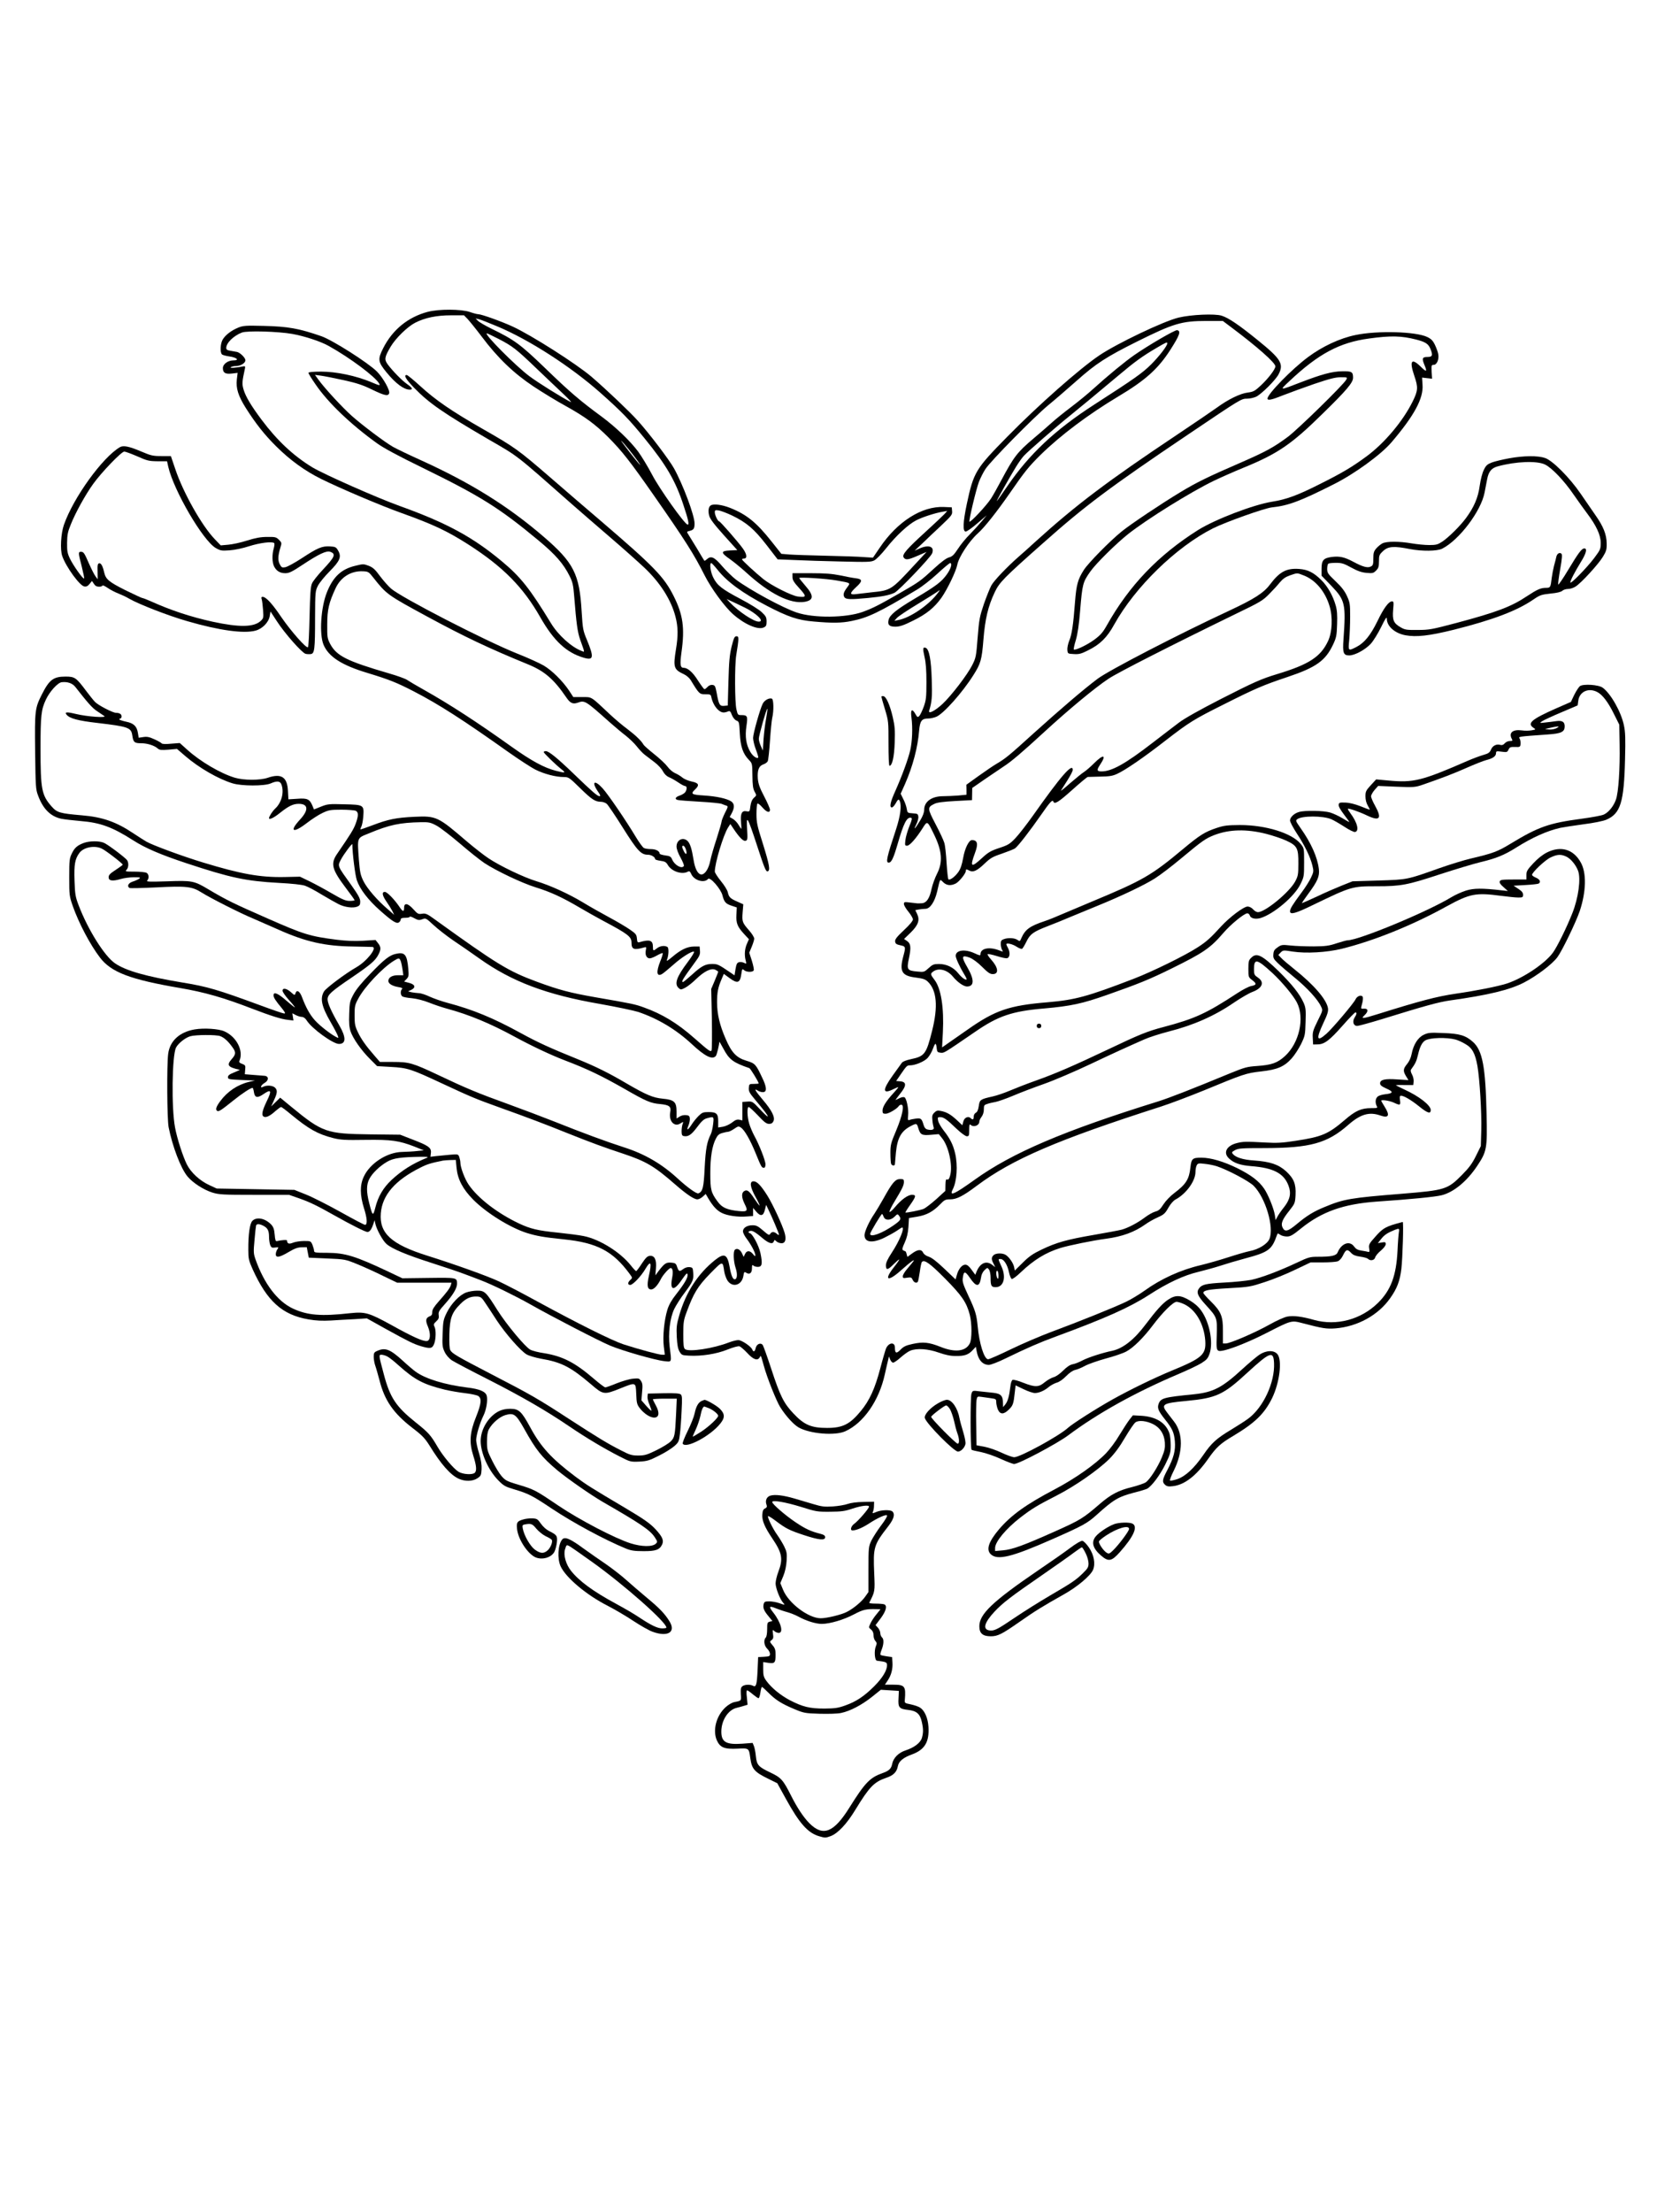 <?xml version="1.0" encoding="UTF-8" standalone="yes"?>
<svg version="1.0" xmlns="http://www.w3.org/2000/svg" width="1472" height="1964" viewBox="0 0 1472 1964" preserveAspectRatio="xMidYMid meet">
  <g transform="translate(0,1964) scale(0.1,-0.1)" fill="#000000" stroke="none">
    <path d="M3800 16871 c-176 -47 -313 -159 -396 -323 -50 -99 -47 -121 30 -215
81 -99 154 -153 206 -153 31 0 24 16 -22 48 -45 31 -125 112 -172 174 -34 46
-31 65 24 159 45 76 150 178 218 213 88 45 192 66 318 66 l116 0 32 -33 c17
-18 74 -88 126 -157 142 -189 285 -326 460 -442 80 -53 208 -131 285 -173 173
-96 264 -163 380 -279 120 -121 192 -212 404 -516 280 -401 357 -523 451 -710
58 -115 178 -279 253 -345 101 -89 220 -141 271 -117 22 10 26 18 26 53 0 37
-6 48 -43 83 -24 23 -106 74 -186 116 -167 88 -210 121 -245 192 -25 50 -35
128 -17 128 4 0 29 -27 55 -59 83 -106 222 -208 441 -322 187 -97 272 -126
412 -138 166 -15 250 -14 340 5 144 29 240 75 579 278 44 26 126 90 182 142
56 52 107 94 112 94 22 0 8 -50 -29 -101 -48 -67 -95 -102 -285 -215 -163 -97
-221 -144 -232 -188 -11 -45 6 -61 62 -61 38 1 72 12 154 53 119 58 191 116
254 205 52 74 130 236 140 292 13 68 105 209 182 278 58 51 171 194 284 357
135 195 167 235 276 343 176 172 422 357 686 515 245 146 357 247 467 419 81
127 94 164 58 171 -18 4 -250 -131 -379 -220 -85 -59 -238 -185 -367 -302 -46
-42 -134 -114 -195 -160 -61 -46 -138 -108 -171 -138 -33 -30 -107 -94 -165
-143 -142 -120 -173 -160 -285 -370 -32 -60 -72 -132 -90 -160 -38 -61 -188
-221 -193 -207 -5 16 58 282 84 352 14 36 40 88 59 116 47 72 428 458 555 564
58 47 173 147 257 221 170 151 260 209 530 344 328 163 399 185 622 185 l144
0 76 -57 c232 -174 391 -315 391 -346 0 -25 -61 -105 -125 -166 -58 -54 -69
-60 -121 -67 -66 -8 -173 -60 -274 -134 -36 -26 -193 -133 -350 -238 -622
-415 -900 -625 -1255 -946 -60 -55 -130 -118 -155 -139 -106 -93 -219 -212
-243 -255 -14 -26 -44 -101 -67 -167 -37 -110 -42 -134 -55 -296 -13 -168 -15
-179 -48 -245 -44 -87 -186 -272 -265 -346 -65 -60 -127 -92 -118 -60 25 82
28 125 23 280 -5 174 -23 267 -53 279 -26 10 -28 -5 -11 -80 12 -51 17 -116
17 -224 0 -136 -3 -159 -24 -219 -14 -37 -31 -74 -40 -82 -13 -14 -17 -12 -33
16 -31 55 -46 42 -36 -30 12 -90 7 -212 -11 -291 -19 -80 -72 -225 -132 -360
-45 -99 -55 -147 -31 -147 8 0 22 16 33 35 21 39 29 43 38 19 16 -42 4 -130
-32 -242 -86 -260 -95 -302 -67 -302 24 0 42 38 79 165 53 184 82 242 119 233
12 -2 9 -18 -15 -76 -16 -40 -32 -95 -35 -123 -5 -45 -4 -49 15 -49 23 0 79
63 137 154 44 70 42 71 105 -59 69 -143 76 -242 25 -342 -19 -37 -41 -98 -49
-134 -17 -86 -46 -129 -89 -130 -40 -2 -31 -2 -99 6 -54 7 -58 6 -58 -13 0
-11 18 -42 40 -68 22 -27 40 -58 40 -69 0 -12 -31 -50 -81 -96 -64 -60 -80
-82 -77 -100 2 -19 12 -26 46 -33 48 -10 49 -14 27 -96 -37 -137 -14 -176 112
-191 62 -8 83 -15 105 -36 80 -76 93 -221 38 -438 -51 -204 -66 -225 -186
-250 -42 -9 -74 -21 -82 -32 -7 -10 -44 -61 -82 -114 -94 -131 -91 -170 10
-119 22 11 40 18 40 15 0 -3 -20 -27 -44 -53 -63 -68 -96 -121 -96 -153 0 -25
4 -29 28 -29 27 0 101 44 117 69 3 6 13 11 22 11 29 0 10 -95 -45 -227 -48
-113 -52 -129 -52 -202 0 -44 3 -86 6 -95 7 -19 34 -21 34 -3 0 6 5 53 9 103
13 130 47 191 133 235 50 26 53 25 66 -20 18 -58 31 -65 112 -58 l70 6 28 -35
c59 -71 97 -243 73 -331 -8 -31 -16 -41 -26 -37 -12 5 -15 -5 -16 -47 l-1 -54
-81 -74 c-45 -40 -96 -79 -112 -86 -31 -12 -156 -37 -162 -32 -1 2 17 32 42
67 53 75 56 90 17 90 -37 0 -95 -42 -152 -110 -24 -29 -46 -47 -48 -41 -2 7
18 49 46 94 67 111 82 142 82 172 0 22 -4 25 -34 25 -42 0 -69 -31 -146 -170
-29 -52 -66 -113 -81 -136 -47 -68 -89 -160 -89 -192 0 -64 67 -74 172 -25 37
18 88 46 112 62 25 17 47 31 50 31 26 0 -24 -121 -92 -224 -37 -56 -52 -89
-52 -112 0 -46 17 -43 70 11 24 24 46 43 48 40 2 -2 -19 -33 -47 -68 -93 -118
-54 -133 65 -26 84 75 132 109 104 73 -8 -10 -32 -39 -52 -63 -21 -24 -38 -53
-38 -64 0 -17 5 -19 38 -13 35 5 40 3 50 -19 11 -25 36 -33 46 -16 3 5 11 44
17 87 6 44 14 83 19 88 22 23 71 -12 205 -147 150 -152 191 -211 220 -322 20
-78 20 -217 0 -255 -36 -71 -132 -82 -260 -30 -103 41 -155 46 -247 26 -60
-13 -81 -23 -108 -51 -37 -38 -50 -33 -50 18 0 51 -52 48 -78 -5 -6 -14 -30
-95 -52 -179 -47 -179 -95 -285 -173 -379 -97 -118 -161 -150 -300 -150 -141
0 -204 27 -301 131 -84 89 -117 155 -197 401 -34 103 -67 195 -73 204 -19 25
-55 9 -63 -27 -6 -32 -20 -38 -30 -13 -10 27 -94 84 -124 84 -16 0 -52 -9 -81
-20 -141 -55 -359 -88 -393 -60 -12 10 -15 38 -15 131 0 105 3 127 29 196 62
169 99 230 209 343 114 116 112 116 126 18 4 -25 17 -61 29 -80 45 -66 128
-41 141 43 6 35 8 38 25 27 30 -19 51 -3 51 39 0 29 3 34 12 25 7 -7 25 -12
40 -12 38 0 43 27 24 120 -15 71 -74 180 -97 180 -5 0 -9 5 -9 10 0 6 11 10
24 10 16 0 48 -21 88 -55 64 -56 101 -68 112 -39 6 16 8 16 24 0 10 -9 31 -16
45 -16 34 0 44 35 27 93 -21 72 -105 253 -153 330 -57 90 -92 127 -123 127
-37 0 -31 -50 17 -137 23 -41 39 -76 37 -78 -2 -3 -23 25 -47 61 -46 70 -64
83 -90 67 -26 -16 -24 -57 4 -114 32 -63 25 -71 -55 -63 -102 11 -146 30 -185
84 -59 80 -65 105 -65 252 0 144 16 241 49 306 16 32 29 43 58 51 21 6 45 11
52 11 8 0 32 12 53 26 35 24 39 25 60 11 32 -21 82 -108 131 -228 50 -123 54
-129 73 -129 9 0 14 11 14 31 0 33 -56 176 -100 255 -15 28 -35 75 -44 104
-19 63 -21 150 -5 150 6 0 43 -34 82 -75 56 -60 76 -75 99 -75 20 0 31 7 39
24 16 35 -14 95 -94 189 -70 83 -84 108 -43 81 14 -8 35 -14 48 -12 32 4 29
46 -11 128 -57 121 -63 127 -141 151 -88 26 -132 73 -184 195 -53 121 -76 221
-76 323 0 90 8 132 41 208 l19 45 49 -36 c73 -54 96 -46 107 38 6 43 8 45 24
31 21 -19 79 -20 86 -1 3 8 -5 46 -17 85 l-23 71 22 53 c12 29 22 61 22 72 0
11 -19 43 -43 70 -63 72 -66 80 -60 162 l6 73 -54 24 c-63 28 -74 39 -84 84
-4 18 -31 62 -61 98 -30 37 -54 75 -54 84 0 75 75 324 118 392 l20 31 28 -42
c53 -79 89 -115 109 -107 16 6 17 16 12 104 -9 133 3 114 92 -158 59 -181 75
-221 89 -218 27 6 18 56 -42 249 -50 157 -56 185 -56 262 0 47 4 88 9 91 5 4
25 -12 44 -34 37 -43 67 -52 67 -20 0 10 -23 64 -52 119 -41 78 -52 112 -56
158 -5 74 9 111 48 125 17 5 35 18 40 28 5 9 14 91 20 181 6 90 15 182 20 204
15 61 13 165 -3 171 -24 9 -66 -14 -81 -44 -24 -47 -86 -266 -86 -305 0 -20
11 -67 25 -103 14 -37 23 -69 21 -71 -13 -13 -49 13 -71 51 -37 63 -48 135
-34 229 13 89 9 97 -47 97 -29 0 -31 3 -42 51 -15 62 -16 389 -2 479 25 155
25 170 3 170 -18 0 -24 -14 -44 -92 -18 -76 -23 -131 -28 -308 l-6 -215 -32
-3 c-39 -4 -48 10 -66 113 -12 63 -16 70 -38 73 -15 2 -32 -5 -44 -18 -10 -11
-22 -20 -27 -20 -5 0 -31 36 -59 79 -46 73 -90 111 -127 111 -29 0 -33 29 -18
139 30 214 14 331 -69 497 -86 172 -176 264 -645 666 -113 96 -315 270 -450
387 -286 247 -316 269 -600 431 -278 159 -419 256 -555 380 -60 55 -115 100
-122 100 -30 0 -8 -37 65 -113 132 -136 254 -221 657 -456 277 -160 233 -126
749 -581 72 -63 223 -194 336 -291 113 -97 249 -218 303 -269 142 -134 240
-288 278 -438 23 -90 24 -166 4 -287 -26 -161 -20 -180 70 -222 22 -10 49 -33
60 -51 76 -125 79 -127 131 -127 46 0 49 -2 54 -30 10 -45 36 -91 67 -115 26
-20 46 -22 84 -6 12 5 20 -3 31 -34 10 -24 26 -43 41 -49 23 -9 24 -15 29
-114 6 -117 28 -180 80 -234 30 -31 31 -33 32 -140 1 -85 5 -115 19 -142 19
-34 19 -34 -6 -56 -17 -16 -26 -39 -31 -74 -6 -49 -7 -50 -35 -45 -41 8 -55
-21 -48 -98 3 -32 4 -58 2 -58 -2 0 -12 16 -24 35 -11 19 -33 43 -50 53 l-29
17 19 35 c26 50 24 84 -6 104 -39 25 -129 45 -241 52 -112 7 -122 14 -79 54
41 39 33 57 -30 70 -30 6 -68 22 -84 36 -16 13 -45 31 -65 39 -20 9 -50 34
-66 57 -16 22 -69 72 -117 110 -49 39 -92 77 -97 86 -17 32 -71 84 -144 139
-41 30 -108 87 -150 126 -179 168 -161 157 -250 157 l-79 0 -38 58 c-57 85
-152 179 -225 222 -36 21 -141 69 -235 106 -283 113 -1031 498 -1122 578 -24
21 -68 71 -98 111 -43 59 -62 76 -100 91 -45 17 -50 17 -118 0 -124 -29 -197
-97 -252 -233 -55 -135 -70 -374 -31 -468 45 -107 161 -182 391 -251 191 -58
259 -85 410 -163 225 -116 442 -256 845 -542 91 -64 198 -134 238 -154 77 -38
178 -65 251 -65 42 0 48 -4 145 -99 102 -100 133 -121 186 -121 15 0 37 -8 49
-17 12 -10 77 -106 144 -213 129 -205 161 -240 223 -240 30 0 64 -21 64 -39 0
-5 21 -11 48 -15 38 -5 50 -12 64 -36 32 -57 125 -89 177 -61 15 8 21 4 33
-23 27 -56 116 -80 148 -41 18 21 114 -89 128 -146 15 -59 29 -75 82 -92 l45
-15 -3 -66 c-4 -75 9 -106 70 -172 l41 -44 -17 -39 c-20 -43 -25 -100 -12
-149 8 -33 7 -33 -14 -22 -12 6 -32 9 -44 6 -19 -5 -24 -16 -32 -61 l-9 -56
-35 24 c-109 74 -116 77 -164 77 -60 0 -95 -18 -181 -97 -38 -34 -73 -63 -77
-63 -19 0 -6 22 105 174 41 55 48 71 45 103 l-3 38 -50 0 c-61 -1 -118 -28
-195 -94 -35 -30 -51 -39 -46 -26 17 41 19 107 5 116 -24 15 -65 10 -92 -11
-34 -27 -37 -26 -37 14 0 56 -29 66 -117 40 -19 -5 -22 -2 -25 32 -3 34 -9 43
-63 80 -33 23 -116 72 -185 109 -69 37 -173 96 -232 132 -128 77 -291 151
-413 188 -110 33 -323 135 -425 203 -41 27 -129 96 -195 152 -254 218 -269
226 -463 217 -164 -8 -233 -22 -372 -75 -58 -22 -106 -38 -108 -37 -2 2 2 13
8 25 6 11 14 51 17 88 8 105 5 106 -170 110 -135 4 -148 2 -206 -21 l-62 -25
-13 32 c-25 60 -46 70 -135 63 l-79 -5 -4 74 c-6 125 -59 159 -181 117 -69
-23 -211 -23 -291 1 -127 38 -307 144 -422 248 l-67 60 -78 -6 c-48 -5 -79 -3
-83 3 -4 5 -32 22 -64 36 -45 21 -66 25 -99 20 l-41 -6 -7 43 c-10 60 -37 86
-107 100 -32 7 -58 16 -58 20 0 4 5 8 10 8 6 0 10 9 10 19 0 19 -18 31 -49 31
-29 0 -160 68 -187 97 -15 15 -50 60 -79 98 -88 118 -101 127 -183 127 -108 0
-144 -28 -210 -158 -62 -123 -64 -141 -60 -507 4 -312 5 -336 26 -391 44 -119
110 -185 204 -206 28 -6 108 -15 176 -21 173 -14 280 -53 465 -171 105 -68
245 -128 472 -203 393 -130 529 -159 821 -175 119 -6 207 -16 233 -25 24 -8
91 -43 149 -79 59 -35 126 -73 150 -85 53 -27 127 -37 165 -22 22 9 27 17 27
45 0 27 -17 58 -77 143 -130 181 -125 170 -94 231 24 46 101 149 101 135 0
-77 25 -277 40 -320 28 -80 99 -173 207 -269 112 -99 148 -121 169 -103 8 6
14 18 14 25 0 10 13 14 40 14 22 0 40 4 40 9 0 5 18 0 39 -12 35 -19 44 -20
72 -10 31 12 33 11 101 -52 38 -35 117 -97 176 -137 59 -39 162 -111 230 -159
289 -206 597 -322 1072 -404 146 -26 299 -58 340 -71 174 -59 335 -155 474
-284 119 -111 184 -143 215 -107 9 11 30 97 31 126 0 3 16 -23 35 -59 53 -100
87 -125 232 -175 9 -3 83 -123 83 -136 0 -2 -19 -4 -42 -4 -42 0 -43 -1 -46
-35 -2 -30 5 -45 55 -104 84 -100 113 -138 113 -150 0 -5 -31 23 -68 63 -67
71 -69 72 -113 69 l-44 -3 0 -82 0 -82 -27 6 c-20 4 -37 -2 -65 -25 -21 -16
-57 -33 -80 -37 l-43 -7 0 55 c0 68 -15 82 -86 82 -47 0 -57 -4 -88 -34 -19
-19 -47 -53 -62 -77 -34 -53 -49 -57 -28 -8 8 20 14 48 12 63 -2 21 -9 27 -35
29 -18 2 -43 -4 -57 -14 l-26 -16 0 61 c0 87 -20 105 -124 115 -85 8 -146 34
-318 134 -161 95 -275 151 -437 217 -245 99 -352 148 -504 231 -246 135 -426
209 -652 269 -50 13 -120 38 -156 54 -35 17 -80 32 -99 32 -19 1 -48 5 -65 8
l-30 8 28 13 c43 21 35 48 -18 62 l-45 12 22 23 c19 20 20 30 15 90 -11 127
-31 151 -110 133 -57 -12 -104 -49 -229 -179 -76 -77 -125 -138 -148 -181 -32
-60 -35 -73 -38 -172 -3 -81 0 -118 12 -156 22 -64 96 -170 175 -248 l61 -61
121 -7 c150 -8 182 -19 454 -146 264 -123 301 -138 515 -215 251 -90 391 -143
595 -225 220 -88 330 -128 505 -186 197 -66 272 -109 455 -269 103 -90 170
-135 200 -135 12 0 34 11 48 24 l26 24 25 -43 c39 -65 74 -104 117 -125 48
-25 146 -39 222 -32 l57 4 0 36 0 36 28 -33 c38 -45 64 -40 77 17 l11 43 18
-38 c33 -66 96 -216 96 -226 0 -6 -8 -3 -18 6 -24 22 -48 22 -60 0 -9 -14 -17
-10 -63 30 -45 39 -60 47 -94 47 -49 0 -85 -23 -85 -54 0 -13 15 -43 34 -67
39 -52 76 -122 76 -145 0 -13 -5 -10 -21 10 -26 33 -56 34 -71 0 l-12 -25 -15
33 c-17 34 -45 48 -63 30 -16 -16 -12 -105 7 -161 18 -55 14 -101 -9 -101 -17
0 -32 38 -45 113 -20 110 -47 123 -128 59 -154 -123 -260 -287 -319 -492 -23
-80 -26 -105 -22 -190 4 -73 10 -106 24 -131 19 -32 23 -34 85 -37 112 -6 245
15 341 54 50 20 97 33 107 29 10 -3 42 -30 70 -60 53 -58 91 -71 110 -38 11
20 8 26 37 -77 28 -103 111 -311 145 -365 49 -78 118 -154 163 -180 99 -57
325 -76 416 -34 161 73 299 271 350 504 12 55 26 114 30 130 l7 30 11 -27 c6
-16 18 -28 26 -28 9 0 39 21 67 46 29 26 67 53 85 60 58 24 159 17 254 -17 61
-21 103 -30 150 -30 78 -1 113 11 151 52 l28 30 7 -38 c14 -79 53 -123 109
-123 16 0 82 25 145 56 191 93 308 144 445 194 442 163 656 258 830 370 168
109 313 176 441 206 60 15 148 39 197 55 48 16 146 45 217 64 210 56 238 77
284 208 5 17 8 17 28 3 12 -9 39 -16 60 -16 31 0 51 11 125 71 185 150 379
218 673 239 308 21 517 42 575 56 108 26 228 125 319 263 84 126 89 154 82
456 -9 422 -36 568 -122 644 -65 57 -117 73 -266 78 -115 5 -131 3 -171 -16
-52 -25 -91 -88 -107 -171 -6 -32 -21 -65 -40 -88 -36 -43 -37 -63 -9 -109
l21 -34 -98 6 c-112 8 -154 -2 -154 -35 0 -16 14 -27 56 -46 66 -29 62 -43
-13 -51 -26 -3 -56 -12 -65 -21 -20 -17 -23 -53 -8 -83 10 -18 7 -19 -48 -19
-89 0 -140 -22 -237 -106 -146 -125 -204 -149 -435 -184 -122 -19 -166 -21
-275 -15 -167 9 -189 9 -246 -5 -93 -23 -126 -86 -71 -137 43 -41 100 -60 197
-68 196 -15 290 -63 331 -172 26 -68 15 -123 -38 -191 -25 -31 -52 -70 -60
-86 l-16 -30 -7 45 c-10 61 -60 183 -95 234 -47 69 -117 121 -237 181 -124 61
-238 94 -320 94 -80 0 -89 -8 -98 -87 -11 -104 -39 -149 -143 -227 -36 -27
-77 -70 -97 -101 -27 -43 -42 -56 -73 -64 -21 -6 -62 -29 -92 -52 -64 -48
-148 -92 -205 -108 -22 -6 -134 -27 -250 -47 -237 -41 -329 -66 -464 -131 -75
-36 -110 -60 -165 -115 l-71 -70 -6 30 c-7 35 -41 85 -72 107 -28 20 -91 19
-111 -1 -20 -20 -20 -37 0 -75 l15 -31 -29 22 c-51 38 -104 14 -135 -58 l-13
-32 -33 45 c-23 32 -39 45 -56 45 -29 0 -61 -39 -75 -92 l-11 -39 -100 95
c-68 65 -113 99 -139 107 -23 7 -42 21 -49 35 -15 33 -48 31 -99 -7 l-41 -30
-7 25 c-3 14 -9 26 -13 26 -3 0 -12 4 -19 8 -10 7 -6 22 15 68 19 42 29 82 33
138 l5 80 72 12 c84 14 140 44 203 108 40 42 49 46 91 46 57 0 113 28 237 121
314 235 713 407 1636 703 81 26 252 91 380 143 353 146 376 154 510 169 144
16 204 42 271 116 25 28 62 85 83 127 35 73 37 81 40 197 4 107 1 127 -17 169
-35 78 -103 164 -224 283 -147 142 -194 166 -242 117 -22 -21 -25 -33 -25 -98
0 -74 1 -75 35 -101 41 -31 38 -43 -11 -52 -20 -4 -75 -32 -122 -63 -275 -180
-377 -227 -657 -301 -142 -37 -215 -67 -486 -196 -314 -149 -472 -217 -640
-277 -85 -30 -192 -72 -239 -92 -47 -20 -114 -43 -150 -51 -112 -25 -117 -29
-125 -85 -5 -34 -13 -53 -26 -60 -11 -5 -19 -20 -19 -34 0 -27 -9 -32 -27 -14
-21 21 -56 6 -65 -29 l-9 -34 -48 45 c-55 51 -91 72 -143 82 -29 6 -40 3 -58
-15 -19 -19 -21 -30 -17 -69 2 -25 8 -53 11 -62 8 -19 -17 -28 -54 -19 -17 4
-28 16 -35 40 -17 57 -23 63 -69 57 -22 -3 -48 -8 -57 -12 -14 -5 -16 0 -12
38 7 56 -14 157 -33 164 -9 3 -27 0 -42 -8 -15 -7 -31 -15 -36 -17 -4 -3 13
21 38 53 60 73 61 108 4 113 l-37 3 39 57 c54 79 58 82 84 82 46 0 125 33 155
64 17 18 40 57 50 87 20 54 27 53 33 -6 3 -25 8 -30 34 -33 32 -3 25 -7 307
186 204 141 329 183 612 207 238 21 340 43 561 121 274 96 380 139 574 235
280 138 342 180 458 315 64 75 185 174 213 174 9 0 19 -9 22 -20 7 -25 50 -35
95 -22 117 36 301 191 354 300 32 65 33 70 33 193 0 127 0 127 -31 166 -77 95
-309 167 -539 167 -112 -1 -141 -4 -207 -26 -105 -35 -148 -62 -296 -185 -285
-238 -358 -280 -822 -473 -96 -40 -214 -90 -261 -110 -47 -21 -112 -47 -145
-58 -138 -46 -177 -75 -212 -155 -11 -27 -13 -27 -34 -13 -25 18 -84 21 -122
6 -20 -7 -26 -16 -26 -40 0 -17 5 -40 10 -51 6 -10 9 -19 8 -19 -2 0 -21 7
-43 15 -83 29 -155 12 -155 -38 0 -14 -7 -13 -52 8 -86 40 -168 29 -168 -23 0
-21 39 -104 74 -161 15 -24 25 -45 23 -48 -10 -9 -45 17 -76 56 -41 51 -103
81 -169 81 -46 0 -57 -4 -92 -36 -39 -36 -42 -37 -102 -31 -90 8 -95 17 -73
120 20 96 16 130 -20 153 l-24 16 59 57 c68 67 83 111 57 166 l-16 33 31 6
c17 3 43 6 59 6 41 0 82 61 104 153 28 121 23 113 54 83 31 -30 68 -33 112
-11 31 17 89 89 89 112 0 16 5 16 32 2 32 -17 67 -2 132 60 53 51 73 63 154
90 52 18 105 39 118 47 26 17 134 157 237 305 73 106 98 132 104 112 10 -29
45 -7 167 102 70 63 133 115 139 116 7 0 57 2 112 3 79 1 110 6 148 24 72 32
241 148 432 297 211 163 250 187 516 320 282 142 350 171 568 244 253 85 336
144 404 289 28 60 32 79 35 178 3 84 0 126 -13 170 -24 84 -70 165 -123 219
-71 71 -122 97 -201 103 -113 8 -173 -24 -259 -138 -57 -76 -141 -129 -361
-232 -450 -209 -1070 -530 -1170 -605 -124 -93 -325 -265 -565 -481 -228 -207
-252 -226 -336 -276 -25 -14 -94 -62 -155 -105 l-110 -79 1 -44 0 -45 -74 -7
c-41 -3 -102 -6 -134 -6 -101 0 -168 -48 -168 -120 0 -24 -12 -57 -36 -96 -44
-73 -64 -94 -35 -36 12 24 21 56 19 70 -3 25 -7 27 -50 30 -46 3 -47 4 -53 40
-3 20 -16 59 -30 85 l-24 49 39 87 c69 158 113 324 125 474 8 87 23 107 83
107 18 0 49 7 69 15 65 27 233 216 330 370 65 102 75 137 89 314 15 185 41
296 100 421 42 89 79 127 435 442 368 327 583 488 1282 959 472 318 473 319
525 319 24 0 60 8 80 17 48 23 175 149 201 201 47 91 20 135 -184 300 -171
139 -262 200 -323 219 -61 19 -268 10 -382 -17 -133 -32 -548 -230 -705 -336
-175 -118 -543 -443 -815 -720 -283 -287 -301 -316 -361 -597 -35 -165 -38
-247 -10 -247 10 0 56 32 102 72 l84 72 -45 -54 c-25 -30 -72 -81 -105 -115
-34 -33 -81 -91 -105 -128 -36 -55 -51 -69 -81 -77 -24 -7 -68 -40 -129 -96
-124 -114 -134 -121 -306 -220 -188 -108 -241 -135 -332 -168 -149 -53 -433
-56 -584 -5 -122 40 -416 200 -540 292 -31 24 -87 78 -123 120 -70 82 -99 95
-137 60 -10 -9 -20 -14 -21 -12 -2 2 -31 50 -64 106 -34 55 -69 113 -78 127
-16 25 -16 25 12 32 35 9 43 20 43 66 0 71 -103 346 -183 490 -44 78 -219 309
-321 422 -74 82 -279 277 -413 392 -136 115 -531 367 -698 444 -97 45 -278
110 -306 110 -11 0 -45 9 -76 20 -76 26 -276 27 -373 1z m617 -129 c283 -118
654 -357 918 -591 190 -169 253 -234 389 -401 196 -240 278 -381 349 -600 43
-129 52 -173 34 -168 -30 10 -247 315 -313 441 -38 72 -94 165 -125 207 -71
95 -198 217 -325 311 -192 141 -283 219 -495 424 -228 220 -279 257 -489 359
-52 26 -104 56 -115 68 l-20 20 27 -6 c15 -3 89 -32 165 -64z m15 -113 c121
-63 154 -88 333 -260 77 -74 183 -174 235 -223 52 -49 84 -83 70 -76 -79 40
-294 174 -368 230 -123 92 -409 380 -377 380 4 0 52 -23 107 -51z m5938 -37
c0 -23 -72 -116 -144 -188 -79 -78 -144 -124 -504 -356 -348 -224 -579 -441
-773 -725 -50 -73 -92 -133 -94 -133 -5 0 117 218 171 305 24 39 56 84 72 100
37 40 292 262 406 353 99 80 203 166 425 352 153 129 218 176 346 251 83 49
95 54 95 41z m-4782 -945 c57 -71 115 -151 95 -132 -21 20 -175 217 -164 211
6 -4 37 -39 69 -79z m-2271 -1137 c117 -148 124 -153 478 -345 330 -179 552
-284 897 -425 146 -60 228 -131 338 -292 35 -52 59 -63 102 -48 63 23 67 20
286 -175 43 -38 106 -91 140 -117 33 -26 78 -69 99 -96 21 -27 52 -60 69 -73
17 -13 57 -43 88 -67 31 -23 65 -60 75 -81 13 -24 32 -43 53 -52 18 -7 55 -28
82 -46 26 -18 54 -33 62 -33 18 0 18 -31 1 -55 -8 -10 -29 -23 -47 -29 -41
-13 -50 -33 -18 -40 13 -3 100 -10 193 -15 94 -5 181 -14 195 -19 14 -6 33
-13 43 -16 16 -5 15 -11 -13 -65 -16 -33 -30 -68 -30 -77 0 -8 -20 -77 -44
-152 -25 -75 -50 -163 -56 -194 -14 -72 -47 -123 -79 -123 -31 0 -57 49 -70
131 -15 94 -30 143 -52 165 -40 40 -99 12 -99 -48 0 -21 14 -60 36 -99 19 -35
33 -68 29 -74 -18 -29 -83 8 -104 58 -11 25 -19 31 -62 36 -27 4 -49 11 -49
16 0 22 -34 40 -76 40 -25 0 -54 4 -64 10 -10 5 -42 49 -71 97 -85 142 -245
377 -295 432 -71 79 -103 62 -44 -25 24 -34 27 -44 15 -44 -18 0 -64 40 -230
200 -141 136 -219 200 -246 200 -10 0 -19 -4 -19 -8 0 -10 109 -115 160 -155
40 -31 31 -33 -54 -11 -101 26 -214 87 -387 210 -311 222 -556 381 -784 509
-66 37 -132 76 -148 87 -15 11 -87 37 -160 58 -380 111 -468 156 -525 264 -24
47 -26 60 -25 172 0 131 15 193 75 322 46 98 137 154 242 149 48 -2 52 -5 93
-57z m8263 21 c105 -40 192 -142 231 -273 30 -97 24 -231 -13 -310 -66 -141
-169 -208 -453 -294 -142 -43 -207 -72 -503 -223 -187 -96 -319 -170 -369
-208 -43 -32 -148 -113 -234 -179 -241 -186 -362 -254 -454 -254 -42 0 -44 12
-12 60 59 88 30 96 -52 14 -31 -31 -72 -67 -91 -79 -19 -12 -75 -58 -125 -101
-49 -44 -85 -72 -80 -64 5 8 31 49 57 90 26 41 48 83 48 93 0 67 -104 -52
-354 -406 -54 -76 -123 -165 -154 -198 -51 -54 -66 -63 -145 -89 -75 -25 -98
-38 -154 -90 -97 -89 -108 -80 -62 45 31 82 23 115 -27 115 -27 0 -63 -73 -78
-160 -11 -60 -23 -96 -43 -124 -29 -42 -77 -76 -88 -64 -4 4 -11 69 -16 145
-4 76 -13 156 -20 178 -6 22 -41 97 -78 167 -73 140 -74 149 -10 180 24 12 76
19 184 25 l150 8 1 54 1 54 117 81 c64 44 138 94 164 111 65 42 159 121 362
308 210 193 447 390 568 470 80 54 568 302 1131 576 216 104 239 118 295 175
34 34 77 81 96 105 26 31 50 48 90 62 68 23 60 23 120 0z m-3259 -170 c-81
-102 -241 -209 -341 -227 l-35 -7 24 27 c13 14 94 68 180 120 86 52 165 102
176 110 30 23 30 20 -4 -23z m-1661 -140 c88 -54 125 -101 80 -101 -45 0 -178
89 -255 169 l-30 32 90 -42 c50 -23 101 -49 115 -58z m-5990 -682 c110 -141
151 -187 191 -213 25 -17 55 -37 65 -44 28 -19 -152 -6 -251 18 -83 20 -104
18 -83 -7 27 -33 101 -53 276 -73 271 -32 297 -41 307 -109 9 -63 19 -71 80
-71 54 0 117 -20 147 -47 14 -13 33 -15 94 -10 l76 7 72 -62 c121 -105 296
-206 422 -244 81 -25 282 -25 338 -1 56 25 85 22 96 -9 26 -68 2 -161 -55
-214 -24 -22 -55 -70 -55 -85 0 -17 40 1 94 44 79 63 118 82 167 83 88 1 94
-54 14 -140 -99 -107 -62 -125 60 -31 44 34 107 75 140 90 55 26 70 29 168 29
60 0 117 -5 128 -10 25 -14 24 -45 -2 -116 -19 -51 -45 -92 -162 -263 -63 -90
-50 -140 76 -307 43 -56 77 -104 77 -108 0 -3 -20 -6 -44 -6 -35 0 -64 12
-157 66 -63 37 -152 85 -199 108 l-85 41 -140 -3 c-216 -4 -386 27 -721 129
-179 54 -447 153 -503 185 -25 15 -77 48 -116 74 -152 102 -275 145 -458 160
-196 17 -220 24 -268 78 -89 101 -99 152 -99 514 0 295 6 347 48 436 33 71
105 150 140 154 51 6 96 -9 122 -43z m6136 -279 c-9 -46 -19 -128 -23 -184
l-6 -101 -18 40 c-10 22 -18 51 -18 64 -1 26 69 274 76 267 2 -2 -3 -41 -11
-86z m-2927 -952 c33 -18 125 -89 205 -157 80 -69 178 -147 218 -174 104 -69
335 -179 458 -217 130 -40 236 -89 387 -178 65 -38 159 -91 208 -117 226 -120
255 -143 255 -196 0 -59 21 -68 109 -43 23 7 24 5 18 -25 -8 -40 7 -71 35 -71
12 0 41 12 65 26 25 14 47 23 50 20 3 -3 -6 -35 -21 -71 -38 -96 -33 -140 14
-115 11 6 55 42 98 80 76 69 175 131 188 118 3 -4 -21 -44 -55 -89 -101 -134
-123 -196 -82 -233 18 -16 21 -16 58 3 21 11 65 45 97 77 73 70 133 99 170 83
14 -7 26 -15 26 -18 0 -4 -14 -39 -31 -80 l-31 -73 6 -267 c2 -147 1 -272 -3
-279 -9 -15 -24 -4 -156 112 -149 131 -283 212 -445 270 -77 28 -98 33 -434
91 -222 39 -318 64 -516 137 -257 95 -355 156 -905 552 -71 52 -84 57 -116 52
-33 -5 -39 -2 -76 39 -49 55 -83 61 -83 15 0 -40 -12 -38 -42 8 -44 65 -109
132 -129 132 -29 0 -24 -31 14 -86 19 -27 42 -64 52 -83 l17 -35 -57 50 c-93
79 -184 184 -217 251 -26 54 -31 78 -40 189 -14 202 -19 190 87 233 185 77
274 96 467 100 68 1 83 -2 137 -31z m7371 -73 c57 -15 137 -41 177 -60 97 -45
108 -66 107 -205 0 -97 -3 -110 -29 -159 -53 -96 -266 -271 -330 -271 -12 0
-31 11 -43 25 -13 15 -33 25 -49 25 -34 0 -158 -93 -233 -174 -96 -105 -132
-138 -210 -188 -110 -72 -403 -216 -570 -280 -411 -158 -519 -187 -763 -208
-341 -28 -467 -71 -710 -242 -56 -39 -130 -91 -165 -115 l-63 -44 7 135 c11
216 -16 388 -73 463 -39 51 -40 57 -11 77 48 34 123 14 173 -46 40 -49 95 -88
125 -88 66 0 67 61 3 171 -55 95 -51 112 22 85 29 -12 70 -42 110 -82 50 -50
70 -64 94 -64 57 0 50 58 -15 130 -20 22 -34 43 -30 47 3 4 39 -4 79 -16 40
-13 82 -22 92 -20 26 5 31 48 11 88 -9 16 -16 32 -16 36 0 15 55 2 90 -21 21
-14 44 -23 50 -19 6 4 23 32 38 63 33 68 61 88 190 138 53 20 144 57 202 82
58 24 165 68 238 98 216 88 421 186 512 244 47 30 151 109 231 176 191 159
218 178 297 209 134 51 285 55 462 10z m-5159 -132 c16 -43 6 -63 -14 -26 -19
37 -22 53 -7 53 6 0 15 -12 21 -27z m-2531 -998 c5 -13 12 -47 16 -75 l7 -50
-48 0 c-52 0 -85 -20 -85 -51 0 -24 35 -45 88 -54 32 -5 41 -10 33 -18 -15
-15 -14 -52 2 -64 6 -6 45 -14 86 -17 46 -5 104 -20 155 -40 44 -18 117 -42
161 -54 192 -52 380 -130 597 -248 151 -82 318 -161 443 -209 207 -79 329
-138 538 -257 186 -107 228 -125 312 -132 81 -8 99 -22 89 -72 -15 -80 37
-136 92 -99 26 16 26 16 18 -7 -5 -12 -9 -41 -9 -63 0 -30 4 -40 18 -43 41 -8
68 10 119 78 40 54 61 73 88 80 62 17 63 17 55 -52 -4 -35 -13 -74 -20 -88
-35 -70 -46 -130 -55 -297 -8 -177 -17 -215 -56 -230 -16 -6 -98 53 -184 132
-141 130 -293 218 -474 276 -156 50 -375 131 -620 229 -99 39 -283 109 -410
155 -272 98 -379 143 -621 258 -229 108 -259 117 -404 117 l-116 0 -46 53
c-78 89 -121 150 -150 212 -25 52 -29 72 -29 149 0 80 3 94 32 147 55 105 218
277 318 338 44 27 48 26 60 -4z m7743 -105 c88 -82 186 -200 218 -262 71 -138
21 -360 -106 -476 -67 -61 -118 -79 -248 -88 -88 -6 -112 -13 -230 -61 -365
-151 -552 -223 -647 -253 -839 -261 -1297 -456 -1630 -695 -183 -131 -229
-152 -197 -88 38 73 47 214 22 321 -18 77 -45 131 -101 202 -24 31 -47 70 -50
88 -6 29 -4 32 18 32 31 0 58 -19 144 -102 42 -40 81 -68 93 -68 19 0 21 6 21
57 0 44 3 54 12 45 26 -26 78 -7 78 29 0 9 9 28 20 42 12 16 20 40 20 65 0 37
3 41 33 50 17 6 50 13 72 17 21 4 91 28 155 55 63 27 187 74 275 105 88 31
273 110 410 175 224 106 317 148 480 220 48 21 136 49 220 71 217 55 405 138
574 254 63 43 138 86 165 96 90 33 112 87 51 128 -32 22 -35 27 -35 75 0 98
26 92 163 -34z m1627 -591 c19 -5 58 -22 86 -39 63 -35 89 -84 109 -197 20
-118 38 -410 34 -569 l-4 -141 -43 -87 c-34 -69 -61 -105 -125 -170 -127 -128
-150 -135 -527 -166 -462 -37 -522 -47 -690 -117 -101 -41 -161 -78 -254 -156
-75 -62 -102 -69 -122 -28 -18 34 -3 72 58 148 51 65 53 69 57 141 5 99 -15
147 -85 212 -67 60 -141 85 -284 95 -96 6 -163 27 -188 58 -12 14 -9 18 20 34
29 16 61 18 263 18 404 1 556 43 741 205 109 96 187 119 285 85 76 -27 89 -1
39 78 -16 26 -30 50 -30 52 0 12 70 2 109 -15 60 -28 64 -26 58 20 -4 31 -2
40 9 40 26 0 90 -38 160 -94 75 -61 104 -70 104 -33 0 42 -104 123 -236 183
-41 19 -74 36 -74 37 0 2 35 3 78 2 l77 0 3 30 c2 17 -4 45 -14 63 -12 22 -15
38 -8 46 38 52 47 72 60 126 17 76 38 116 67 132 43 24 187 28 267 7z m-2121
-1125 c99 -33 286 -132 328 -174 106 -107 183 -368 140 -472 -19 -45 -96 -93
-177 -108 -30 -6 -116 -31 -190 -55 -74 -24 -183 -55 -241 -69 -181 -42 -356
-122 -503 -228 -45 -32 -117 -76 -161 -97 -95 -46 -419 -177 -665 -268 -96
-36 -258 -105 -359 -154 -101 -49 -192 -89 -203 -89 -35 0 -79 139 -93 295
-10 101 -20 136 -82 268 -47 101 -55 124 -50 159 8 63 20 63 63 1 57 -84 86
-84 99 2 3 26 15 51 31 66 25 24 26 24 40 5 8 -11 14 -43 14 -72 0 -72 6 -84
45 -84 71 0 96 88 51 185 -31 69 -31 65 -7 65 28 0 60 -50 74 -116 6 -31 18
-59 25 -61 7 -3 43 23 80 59 117 111 221 175 352 216 76 23 290 67 405 82 144
19 253 59 349 127 27 20 77 48 111 63 54 24 66 35 94 85 19 34 45 63 63 73 95
50 178 165 178 245 0 21 5 48 11 59 10 18 17 20 72 13 33 -3 81 -13 106 -21z
m-2959 -449 c13 -35 62 -34 97 1 25 25 27 26 40 8 21 -29 16 -39 -46 -83 -104
-73 -211 -112 -211 -78 0 14 98 177 106 177 2 0 9 -11 14 -25z m1020 -523 c0
-28 -3 -33 -10 -22 -13 20 -13 73 0 65 6 -3 10 -23 10 -43z"/>
    <path d="M2117 16731 c-61 -25 -113 -64 -138 -105 -22 -36 -26 -118 -6 -134 6
-5 35 -13 64 -17 66 -9 94 -35 38 -35 -50 0 -95 -33 -95 -69 0 -42 22 -55 81
-48 l50 6 -7 -58 c-9 -79 12 -146 79 -253 89 -140 165 -237 272 -343 124 -123
256 -218 400 -289 170 -84 533 -238 710 -301 287 -103 411 -162 600 -283 306
-197 483 -377 634 -642 120 -211 233 -316 388 -361 86 -25 91 3 28 156 -36 86
-38 97 -48 255 -19 333 -70 434 -340 666 -312 268 -639 473 -1083 675 -109 49
-223 104 -253 121 -73 42 -268 188 -366 275 -80 71 -237 240 -296 321 l-31 43
53 -7 c30 -4 121 -22 203 -40 117 -26 171 -44 252 -84 110 -53 141 -60 151
-33 10 25 -54 139 -109 194 -78 78 -393 278 -492 313 -199 69 -295 87 -516 92
-157 4 -180 2 -223 -15z m478 -56 c111 -20 252 -66 325 -107 191 -106 416
-275 449 -335 10 -19 3 -18 -70 13 -135 57 -311 94 -445 94 -75 0 -114 -4
-114 -11 0 -6 28 -52 63 -102 110 -162 313 -356 547 -524 57 -41 190 -113 400
-215 519 -254 686 -358 1036 -649 148 -123 220 -205 275 -316 26 -52 32 -78
40 -180 19 -238 29 -316 54 -386 42 -118 41 -109 11 -97 -90 34 -207 140 -271
245 -186 305 -268 410 -435 549 -257 215 -490 342 -904 491 -204 73 -678 283
-781 345 -168 102 -312 237 -450 421 -95 127 -142 206 -161 269 -15 51 -14 68
12 188 4 19 1 22 -18 18 -61 -13 -122 -16 -108 -7 8 6 30 11 48 11 40 0 82 26
82 51 0 22 -47 68 -75 74 -11 2 -37 7 -57 10 -30 5 -38 10 -38 26 0 44 66 108
139 136 47 18 319 10 446 -12z"/>
    <path d="M12042 16665 c-138 -28 -295 -101 -422 -196 -142 -105 -360 -328
-360 -368 0 -20 37 -12 141 30 56 22 180 67 275 100 137 46 187 59 234 59 60
0 61 0 49 -22 -20 -41 -432 -443 -518 -507 -128 -95 -199 -133 -426 -232 -282
-122 -388 -174 -530 -260 -169 -102 -437 -281 -520 -348 -104 -84 -295 -278
-336 -341 -54 -84 -67 -132 -79 -285 -15 -202 -29 -294 -52 -346 -10 -26 -18
-62 -16 -80 3 -34 4 -34 57 -37 46 -3 66 2 127 33 106 52 169 114 232 229 185
333 550 689 877 854 114 57 462 181 527 187 143 15 250 55 543 203 187 93 423
265 516 374 204 239 286 392 276 513 l-4 62 44 -5 45 -5 -4 62 c-3 57 -1 61
18 61 28 0 49 48 41 94 -3 18 -16 55 -29 82 -18 38 -33 54 -68 71 -100 49
-442 59 -638 18z m538 -40 c82 -21 108 -38 126 -80 25 -60 20 -75 -26 -75 -46
0 -50 -13 -25 -73 25 -60 17 -63 -33 -14 -84 83 -104 54 -57 -83 34 -100 32
-129 -15 -224 -85 -173 -248 -368 -407 -486 -131 -97 -222 -151 -431 -255
-189 -95 -286 -130 -411 -150 -168 -27 -506 -157 -657 -251 -354 -223 -612
-492 -812 -848 -35 -62 -56 -86 -110 -126 -61 -45 -164 -95 -182 -88 -4 2 3
39 17 83 16 56 28 134 38 258 20 242 24 257 91 352 49 70 226 245 335 332 164
130 556 374 759 472 58 28 177 81 265 117 306 125 428 208 707 483 213 208
268 274 268 317 0 52 -12 59 -97 57 -89 -1 -183 -27 -368 -98 -193 -75 -192
-75 -100 11 258 243 446 343 707 378 194 27 288 24 418 -9z"/>
    <path d="M1065 15669 c-155 -91 -413 -448 -497 -689 -27 -76 -35 -222 -15
-278 34 -97 156 -265 197 -270 17 -3 31 4 46 23 l21 26 17 -25 c11 -18 25 -26
46 -26 17 0 30 5 30 10 0 6 20 -3 44 -19 24 -17 68 -40 97 -51 30 -12 73 -32
96 -46 87 -50 346 -151 517 -200 286 -83 502 -112 606 -84 61 16 117 74 126
129 l7 41 57 -87 c69 -107 223 -281 255 -289 13 -3 33 -4 46 -2 33 4 38 40 38
321 1 230 2 239 25 285 13 26 60 84 104 128 93 94 108 130 75 186 -17 30 -24
33 -72 36 -70 4 -110 -13 -250 -105 -63 -41 -129 -77 -147 -80 -29 -5 -34 -2
-49 27 -18 35 -16 74 6 148 13 41 12 43 -13 69 -25 24 -33 26 -105 25 -58 0
-104 -9 -178 -32 -55 -18 -130 -34 -167 -37 l-67 -6 -51 53 c-116 119 -284
417 -354 628 l-38 112 -84 0 c-76 0 -93 4 -180 41 -106 45 -158 56 -189 38z
m154 -81 c87 -39 104 -43 180 -44 l85 0 11 -50 c50 -213 307 -653 421 -720 42
-24 52 -26 122 -21 46 3 118 18 176 37 95 30 205 44 222 27 4 -4 2 -24 -4 -46
-16 -53 -15 -126 3 -161 21 -41 53 -60 100 -60 34 0 60 13 155 76 142 94 212
127 244 114 52 -19 42 -44 -67 -160 -44 -47 -87 -101 -95 -120 -13 -28 -17
-90 -22 -297 -3 -144 -9 -265 -14 -270 -14 -14 -151 142 -237 267 -80 119
-136 180 -166 180 -11 0 -14 -6 -8 -22 4 -13 9 -55 12 -95 5 -68 4 -73 -21
-97 -61 -56 -190 -58 -426 -7 -195 43 -369 100 -551 182 -36 16 -70 29 -76 29
-5 0 -73 32 -151 70 -145 73 -172 96 -186 155 -13 58 -28 86 -45 83 -13 -3
-16 -16 -14 -73 l1 -69 -18 24 c-11 14 -36 63 -57 110 -44 101 -50 110 -74
110 -25 0 -24 -10 7 -130 14 -56 24 -104 21 -107 -9 -8 -97 116 -126 177 -22
46 -26 68 -25 140 1 71 6 98 33 163 41 103 129 263 199 360 73 102 251 287
276 287 10 0 62 -19 115 -42z"/>
    <path d="M13405 15570 c-55 -10 -122 -26 -150 -36 -42 -16 -54 -26 -73 -66
-14 -27 -29 -86 -37 -142 -14 -105 -51 -191 -123 -288 -51 -69 -153 -170 -210
-208 -40 -26 -54 -30 -116 -30 -39 0 -109 7 -156 15 -110 19 -222 19 -259 0
-16 -8 -40 -28 -55 -45 -22 -26 -26 -41 -26 -90 0 -50 -3 -61 -21 -70 -28 -16
-72 -4 -154 40 -82 44 -125 53 -196 44 -72 -10 -89 -29 -89 -105 l0 -61 88
-91 c122 -127 129 -161 107 -473 -9 -122 -1 -144 51 -144 49 0 142 50 191 103
23 25 64 91 92 148 38 78 51 97 51 75 0 -67 70 -129 165 -147 98 -18 212 -5
430 49 347 87 560 168 705 267 60 41 72 45 153 54 56 5 94 14 106 25 10 9 32
16 51 16 18 0 48 9 66 21 49 30 203 198 243 264 30 49 35 65 34 119 -1 80 -29
151 -101 253 -31 46 -90 131 -131 190 -99 144 -248 293 -315 316 -64 22 -190
21 -321 -3z m320 -55 c60 -28 172 -146 253 -265 40 -58 95 -134 122 -170 80
-106 120 -191 120 -260 0 -56 -3 -62 -59 -137 -66 -87 -211 -235 -211 -215 0
17 39 92 94 182 47 75 58 120 31 120 -24 0 -52 -38 -143 -189 -47 -79 -88
-138 -90 -132 -2 7 6 68 18 137 16 88 19 129 12 136 -17 17 -41 2 -47 -29 -3
-15 -12 -50 -20 -78 -7 -27 -16 -75 -20 -105 -10 -86 -12 -90 -50 -90 -48 0
-79 -14 -170 -74 -139 -93 -268 -142 -628 -238 -216 -57 -240 -62 -342 -62
-100 -1 -114 1 -153 24 -62 35 -74 64 -66 155 6 67 5 75 -10 75 -29 0 -74 -60
-130 -177 -62 -126 -116 -192 -188 -229 -72 -36 -72 -36 -62 64 4 48 8 141 8
207 0 111 -2 125 -28 182 -20 44 -48 81 -102 132 -68 65 -74 74 -74 110 0 22
5 43 11 46 6 4 36 7 68 7 50 0 70 -6 135 -42 57 -31 91 -43 135 -47 54 -5 62
-3 85 20 22 22 26 35 26 83 0 52 3 59 36 90 45 43 96 47 241 18 105 -20 240
-19 285 4 151 77 344 332 376 497 6 33 17 87 23 119 13 69 39 100 95 115 162
44 347 51 419 16z"/>
    <path d="M6314 15152 c-20 -12 -25 -50 -14 -91 8 -30 43 -76 130 -173 l120
-133 -66 -3 c-83 -4 -83 -20 3 -79 33 -24 96 -75 140 -115 210 -192 395 -284
523 -262 80 15 81 55 5 142 -30 35 -55 66 -55 69 0 10 242 -5 335 -22 125 -22
121 -20 93 -58 -33 -44 -40 -65 -28 -88 13 -23 53 -24 211 -9 126 12 191 25
235 46 38 18 321 314 335 351 22 59 -29 79 -111 43 l-45 -20 66 62 c36 35 111
106 168 159 95 90 102 99 99 130 l-3 34 -69 3 c-197 9 -415 -130 -571 -362
l-60 -88 -80 5 c-44 4 -195 9 -335 12 -140 3 -287 8 -327 11 l-72 6 -84 106
c-136 172 -223 243 -371 302 -73 29 -148 38 -172 22z m190 -90 c128 -62 195
-119 306 -262 l98 -127 149 -6 c81 -4 267 -10 413 -13 237 -6 269 -5 297 10
18 9 64 56 103 105 89 113 199 215 270 251 57 29 165 64 235 76 l40 7 -25 -28
c-14 -15 -89 -86 -167 -157 -168 -153 -211 -203 -196 -227 17 -26 38 -24 123
13 l81 35 -103 -111 c-213 -231 -213 -230 -388 -248 -52 -6 -114 -13 -137 -16
-57 -7 -56 8 2 62 59 54 59 71 -2 79 -27 3 -90 15 -141 26 -70 14 -133 19
-257 19 l-165 0 0 -34 c0 -27 12 -46 61 -100 67 -73 65 -83 -14 -73 -57 8
-235 98 -305 154 -68 55 -186 163 -190 175 -2 4 6 8 17 8 31 0 27 39 -11 91
-45 62 -200 239 -209 239 -12 0 -39 56 -39 81 0 19 4 21 37 16 20 -4 73 -24
117 -45z"/>
    <path d="M14035 13547 c-10 -8 -33 -43 -50 -77 l-30 -63 -130 -57 c-220 -97
-262 -133 -202 -173 22 -15 22 -15 -16 -22 -21 -4 -60 -5 -87 -1 -81 11 -119
-20 -90 -75 9 -17 7 -19 -17 -19 -16 0 -36 -9 -46 -21 -11 -13 -24 -18 -37
-14 -35 11 -70 -6 -84 -40 -12 -28 -23 -36 -69 -49 -31 -9 -93 -32 -139 -52
-408 -178 -482 -196 -703 -175 l-110 10 -47 -51 c-43 -47 -48 -57 -48 -99 0
-31 8 -61 21 -83 12 -20 19 -36 16 -36 -3 0 -40 14 -82 31 -49 19 -97 31 -133
32 -51 2 -57 0 -60 -19 -2 -14 16 -46 48 -88 28 -36 49 -66 46 -66 -2 0 -30
16 -62 35 -33 20 -81 42 -108 50 -57 17 -224 20 -275 5 -44 -12 -81 -47 -81
-76 0 -13 28 -65 61 -116 70 -106 120 -209 138 -285 12 -49 11 -56 -12 -105
-13 -29 -52 -91 -87 -137 -77 -104 -100 -141 -100 -163 0 -33 48 -20 198 53
348 168 351 169 573 169 214 0 272 11 560 106 142 46 305 95 364 109 135 32
209 62 315 129 143 90 276 149 392 175 24 5 115 19 202 31 95 12 178 29 206
41 126 54 157 155 166 534 5 188 3 244 -10 305 -25 119 -116 280 -188 333 -36
27 -173 36 -203 14z m154 -52 c46 -23 97 -90 148 -194 l48 -96 3 -178 c4 -211
-10 -424 -33 -488 -20 -57 -64 -112 -107 -132 -18 -9 -106 -25 -195 -37 -293
-39 -385 -71 -637 -224 -112 -68 -155 -84 -351 -130 -60 -14 -186 -53 -280
-86 -287 -102 -281 -101 -540 -109 l-230 -7 -93 -37 c-50 -20 -150 -63 -221
-97 -71 -33 -132 -60 -135 -60 -3 0 22 37 56 83 83 112 102 156 94 221 -13
106 -69 231 -164 365 -42 60 -44 65 -27 77 42 31 225 31 300 0 22 -9 75 -40
117 -67 42 -28 85 -49 95 -47 40 7 22 83 -41 167 -14 19 -24 36 -22 39 7 6
103 -27 171 -60 113 -53 134 -27 70 88 -19 34 -35 71 -35 83 0 11 14 36 31 56
l32 36 162 -7 c150 -6 166 -5 226 15 182 63 276 99 394 151 72 32 153 64 180
71 57 14 85 34 85 61 0 18 5 19 50 13 46 -6 50 -5 61 18 10 22 17 25 58 24 43
-2 46 0 49 25 2 15 -2 36 -7 47 -12 21 -27 19 250 39 119 8 149 23 149 72 0
41 -22 54 -78 46 -26 -4 -69 -9 -97 -12 -48 -6 -49 -5 -28 10 12 9 89 45 170
79 l148 63 6 43 c11 80 91 116 168 76z m-362 -321 c-15 -8 -45 -14 -65 -12
l-37 4 45 11 c25 6 54 11 65 12 16 0 15 -3 -8 -15z"/>
    <path d="M7830 13453 c0 -4 14 -55 32 -113 31 -103 31 -109 31 -302 0 -115 3
-198 9 -198 24 0 42 79 46 206 4 110 1 147 -17 225 -25 108 -58 183 -83 187
-10 2 -18 0 -18 -5z"/>
    <path d="M748 12156 c-60 -22 -84 -42 -109 -93 -22 -45 -24 -60 -24 -213 0
-160 1 -168 32 -257 53 -150 153 -341 241 -456 100 -131 268 -195 714 -271
216 -37 384 -85 638 -183 164 -63 256 -92 315 -99 l52 -6 -5 32 -5 32 31 -16
c17 -9 41 -16 54 -16 15 -1 30 -12 43 -32 44 -71 233 -208 286 -208 64 0 65
58 3 165 -70 121 -104 197 -104 231 0 41 32 70 215 194 169 115 208 149 236
202 25 48 24 69 -3 103 l-22 28 -112 -7 c-78 -4 -150 -1 -231 9 -241 31 -291
46 -618 190 -303 133 -364 163 -524 258 -127 76 -145 79 -366 71 -157 -5 -188
-4 -177 7 18 20 15 57 -7 69 -11 5 -59 10 -106 10 -79 0 -85 1 -71 16 19 19
21 64 4 87 -21 26 -170 138 -205 153 -41 18 -126 17 -175 0z m155 -51 c37 -17
187 -133 187 -143 0 -4 -29 -25 -63 -47 -49 -32 -62 -45 -62 -65 0 -32 34 -37
106 -16 29 9 82 16 118 16 58 0 63 -2 46 -14 -11 -7 -37 -19 -57 -25 -38 -12
-52 -41 -28 -56 6 -4 113 -1 238 5 267 14 318 8 402 -45 74 -47 345 -185 462
-233 51 -22 154 -67 228 -100 239 -106 408 -144 660 -147 85 -2 161 -3 168 -4
47 -4 -49 -127 -142 -180 -98 -56 -267 -183 -287 -214 -38 -63 -23 -133 59
-275 28 -48 55 -100 61 -115 10 -26 10 -27 -12 -16 -52 27 -148 102 -189 148
-45 50 -80 113 -115 206 -20 54 -47 70 -58 35 -6 -20 -8 -20 -41 10 -39 34
-74 40 -74 12 0 -10 25 -47 56 -81 31 -34 55 -64 53 -66 -2 -2 -37 26 -77 61
-73 64 -112 80 -112 46 0 -20 17 -47 73 -114 29 -36 35 -48 22 -48 -9 0 -103
32 -208 71 -383 141 -473 168 -701 205 -318 53 -498 104 -593 169 -94 63 -242
300 -324 515 -29 76 -33 99 -37 219 -5 146 4 194 44 248 38 50 134 68 197 38z"/>
    <path d="M13742 12070 c-39 -20 -82 -54 -121 -96 -53 -57 -61 -70 -61 -104 l0
-40 -115 0 c-99 0 -117 -2 -122 -17 -4 -11 6 -27 33 -50 l39 -35 -55 6 c-175
20 -247 19 -316 -2 -38 -12 -96 -38 -129 -58 -211 -129 -825 -384 -925 -384
-8 0 -51 -12 -95 -26 -68 -23 -99 -27 -205 -28 -69 0 -161 3 -205 8 -75 8 -82
7 -115 -16 -28 -19 -36 -31 -38 -61 -3 -34 2 -43 40 -80 24 -23 91 -81 150
-129 108 -88 204 -192 233 -255 17 -35 17 -35 -30 -129 -41 -84 -46 -99 -43
-151 l3 -58 42 1 c59 1 105 36 224 171 55 62 104 113 110 113 14 0 11 -18 -7
-45 -23 -36 -11 -75 22 -75 14 0 112 27 217 59 388 120 504 152 607 167 344
48 532 94 658 159 114 59 251 163 297 225 44 60 165 311 199 411 57 172 61
338 9 430 -65 118 -177 151 -301 89z m177 -39 c38 -20 81 -73 100 -124 26 -70
3 -240 -51 -376 -50 -127 -135 -299 -173 -351 -72 -98 -266 -227 -410 -274
-82 -26 -268 -63 -454 -90 -170 -25 -317 -64 -694 -182 -134 -42 -152 -43
-114 -8 35 33 32 60 -7 57 -25 -2 -27 1 -22 20 15 51 18 85 7 91 -18 12 -47
-3 -59 -28 -16 -35 -204 -257 -258 -305 -87 -77 -95 -49 -28 94 37 78 45 104
41 133 -13 77 -126 208 -297 344 -52 42 -106 87 -119 102 l-25 26 21 22 c21
21 24 21 107 8 118 -18 301 -8 436 25 280 69 627 208 930 376 209 114 259 124
485 94 61 -8 129 -15 153 -15 38 0 42 2 42 25 0 18 -11 32 -42 52 l-42 28 106
6 c58 3 110 9 117 13 21 14 11 37 -24 52 -19 8 -35 19 -35 25 0 23 117 133
165 155 61 29 94 30 144 5z"/>
    <path d="M9210 10530 c0 -13 7 -20 20 -20 13 0 20 7 20 20 0 13 -7 20 -20 20
-13 0 -20 -7 -20 -20z"/>
    <path d="M1730 10499 c-135 -23 -221 -102 -236 -217 -13 -99 -10 -580 4 -652
34 -170 107 -363 167 -436 47 -57 143 -119 222 -144 59 -18 93 -20 373 -20
l308 0 89 -31 c99 -35 160 -65 318 -154 140 -79 271 -145 289 -145 19 0 36 22
51 67 l13 38 6 -30 c11 -52 67 -154 100 -182 52 -44 179 -97 401 -168 116 -37
246 -81 290 -98 44 -16 109 -41 145 -55 99 -37 311 -141 442 -215 187 -106
604 -322 708 -366 110 -46 399 -129 483 -138 67 -7 64 -15 46 129 -14 119 2
251 40 333 16 33 58 100 95 148 72 97 79 113 74 178 -3 40 -5 44 -32 47 -18 2
-40 -4 -58 -18 -33 -24 -38 -22 -54 23 -9 28 -16 32 -52 35 -45 3 -59 -6 -114
-78 l-26 -35 5 62 c7 77 -12 116 -55 111 -21 -2 -37 -18 -70 -68 -23 -36 -46
-66 -50 -67 -4 -1 -25 21 -47 49 -93 118 -278 234 -420 262 -38 8 -140 21
-225 30 -182 18 -248 34 -350 82 -190 90 -365 224 -447 345 -34 49 -73 153
-73 193 0 14 -5 37 -10 52 -10 26 -11 26 -83 20 -39 -4 -95 -9 -123 -12 l-50
-6 4 35 c5 45 -21 64 -165 119 l-108 42 -265 3 c-391 5 -424 16 -705 247 l-96
79 -40 -39 -40 -39 25 55 c31 65 32 91 8 113 -21 19 -73 22 -103 7 -33 -18
-23 14 12 34 38 22 38 60 -1 63 -14 1 -59 5 -100 8 l-75 6 3 40 c4 37 2 41
-27 52 -23 8 -29 16 -24 27 39 88 -25 214 -134 262 -51 23 -183 31 -263 17z
m227 -60 c34 -13 67 -42 104 -93 37 -49 36 -67 -2 -110 -48 -55 -36 -72 71
-96 3 0 -20 -11 -50 -23 -41 -16 -55 -27 -55 -42 0 -19 9 -20 120 -25 l120 -5
-53 -12 c-102 -25 -192 -85 -256 -172 -37 -50 -44 -75 -26 -86 14 -8 36 7 147
96 76 61 150 109 167 109 3 0 9 -18 12 -40 8 -49 31 -53 87 -14 66 45 73 30
27 -64 -43 -89 -50 -129 -24 -139 21 -8 55 9 102 52 22 19 44 35 49 35 5 0 45
-30 88 -66 156 -129 237 -175 375 -210 64 -16 105 -19 285 -16 234 3 298 -6
440 -61 l80 -32 -60 -6 c-33 -4 -92 -7 -131 -8 -134 -2 -287 -100 -342 -219
-36 -76 -35 -164 2 -283 27 -85 31 -139 11 -146 -6 -2 -102 49 -215 112 -113
63 -252 134 -310 157 l-105 42 -345 6 -345 6 -67 31 c-84 39 -162 111 -198
183 -35 70 -87 230 -105 328 -33 173 -27 640 9 710 20 38 82 87 126 100 47 14
232 15 267 1z m1833 -1081 c-127 -52 -220 -111 -312 -196 -74 -70 -119 -146
-144 -246 -20 -79 -25 -75 -54 40 -26 100 -26 164 1 215 26 52 96 118 162 155
54 30 117 39 297 42 60 0 70 -1 50 -10z m266 -90 c10 -101 55 -187 148 -281
117 -118 328 -249 477 -296 88 -27 150 -38 326 -56 295 -30 437 -104 585 -305
27 -37 28 -37 8 -55 -25 -23 -26 -45 -1 -45 23 0 98 79 135 143 47 80 58 58
30 -64 -19 -85 -13 -119 21 -119 25 0 58 36 88 96 19 36 71 94 85 94 18 0 23
-34 13 -87 -22 -113 14 -122 84 -20 42 60 50 68 53 49 4 -27 -27 -80 -103
-177 -38 -48 -62 -90 -76 -134 -29 -94 -43 -241 -32 -329 l9 -72 -24 0 c-28 0
-199 46 -342 92 -103 34 -399 181 -770 383 -129 71 -281 150 -337 176 -102 48
-393 152 -638 229 -318 100 -427 199 -412 377 13 161 127 293 352 405 61 31
92 40 200 62 11 2 41 4 67 5 l47 1 7 -72z"/>
    <path d="M2243 8800 c-24 -22 -38 -119 -37 -260 0 -76 4 -94 38 -170 129 -285
263 -406 496 -446 69 -12 124 -14 200 -10 58 4 153 9 212 12 l107 7 163 -91
c212 -117 252 -136 317 -156 83 -24 100 -22 117 19 17 40 19 128 3 156 -9 17
-6 25 16 45 22 20 26 32 22 57 -4 27 4 40 57 99 69 77 106 139 106 177 0 57 1
56 -253 53 l-233 -3 -118 56 c-300 142 -389 169 -548 170 -106 0 -118 2 -118
18 0 10 -7 33 -14 52 -15 35 -16 35 -76 35 -33 0 -77 -7 -97 -15 -36 -15 -52
-9 -53 19 0 8 -47 5 -90 -5 -12 -3 -16 10 -20 58 -4 47 -11 67 -30 88 -53 56
-128 72 -167 35z m97 -45 c38 -20 50 -43 50 -99 0 -24 5 -57 10 -71 9 -23 15
-27 44 -23 32 4 33 3 20 -16 -8 -11 -14 -31 -14 -43 0 -35 33 -29 114 19 54
32 82 42 116 42 l45 1 9 -46 9 -47 161 -7 c160 -7 162 -7 268 -50 59 -24 163
-71 231 -105 l125 -60 242 0 241 0 -6 -22 c-9 -28 -36 -64 -109 -146 -41 -47
-56 -70 -56 -93 0 -22 -6 -32 -24 -38 -34 -14 -38 -37 -15 -90 27 -64 23 -125
-8 -129 -34 -5 -126 36 -318 143 -197 108 -231 118 -364 104 -260 -29 -379
-19 -509 41 -137 64 -256 220 -333 439 -17 49 -18 65 -8 170 5 64 12 122 14
129 6 16 30 15 65 -3z"/>
    <path d="M12395 8771 c-91 -27 -117 -44 -180 -116 -53 -59 -57 -68 -52 -101 5
-30 3 -34 -11 -30 -9 2 -36 8 -59 11 -32 5 -48 14 -64 36 -39 55 -112 29 -146
-52 -13 -30 -54 -39 -178 -39 -66 0 -82 -4 -181 -51 -162 -76 -319 -135 -408
-154 -43 -8 -152 -20 -241 -24 -161 -9 -197 -17 -222 -50 -28 -36 -15 -68 58
-148 102 -112 102 -113 98 -266 -4 -115 -2 -131 14 -141 28 -18 227 55 422
154 230 118 226 116 327 90 176 -46 211 -52 291 -46 197 16 381 117 488 270
60 85 85 151 98 258 11 94 21 418 12 417 -3 0 -33 -9 -66 -18z m32 -73 c-3
-18 -9 -91 -12 -163 -11 -223 -59 -352 -174 -465 -151 -148 -368 -206 -567
-151 -109 31 -184 40 -237 30 -26 -4 -97 -36 -157 -70 -126 -71 -353 -169
-391 -169 l-25 0 0 108 c1 134 -16 175 -108 266 -36 35 -66 69 -66 75 0 23 47
32 227 42 181 10 193 13 318 54 72 23 193 72 269 109 l139 66 108 0 c59 0 119
4 133 10 16 6 35 27 48 55 25 52 38 55 71 19 18 -19 39 -27 81 -33 31 -4 62
-13 68 -19 21 -21 57 -14 64 11 3 13 25 41 50 61 26 22 44 45 44 58 0 18 -4
20 -35 15 l-35 -6 31 39 c29 36 56 53 120 79 38 15 42 13 36 -21z"/>
    <path d="M4142 8163 c-58 -20 -133 -98 -173 -179 -30 -61 -33 -76 -37 -185 -4
-106 -2 -122 18 -164 13 -28 38 -56 63 -74 23 -15 170 -93 327 -172 300 -153
514 -277 717 -415 146 -99 306 -195 443 -265 99 -51 101 -51 179 -48 71 4 88
9 175 53 53 26 114 65 137 85 37 33 41 41 49 106 5 39 12 131 15 205 6 115 5
137 -8 148 -11 9 -53 12 -153 10 l-139 -3 -3 -26 c-2 -14 6 -47 18 -73 11 -27
19 -51 16 -53 -2 -2 -23 18 -46 44 l-42 48 6 73 c6 60 4 79 -10 99 -15 24 -20
25 -73 20 -31 -3 -95 -22 -143 -41 -48 -20 -94 -36 -101 -36 -7 0 -53 35 -102
77 -169 145 -277 200 -443 227 -49 7 -103 21 -120 30 -46 24 -214 226 -294
353 -100 160 -113 173 -180 172 -29 0 -72 -7 -96 -16z m169 -93 c21 -30 66
-100 102 -155 77 -117 211 -270 265 -302 20 -12 78 -29 127 -38 182 -31 264
-73 445 -227 109 -94 116 -95 258 -38 143 57 139 59 144 -48 3 -79 6 -93 31
-126 39 -51 98 -88 134 -84 39 4 43 46 9 108 -14 26 -26 50 -26 54 0 3 48 6
106 6 l106 0 -6 -137 c-9 -191 -13 -208 -48 -243 -17 -17 -74 -52 -127 -78
-84 -41 -104 -47 -161 -47 -58 0 -75 5 -158 48 -119 61 -198 109 -459 278
-268 175 -345 219 -684 394 -310 161 -353 186 -369 216 -7 13 -10 65 -8 142 4
143 21 191 99 269 50 50 92 68 149 65 30 -2 40 -9 71 -57z"/>
    <path d="M10377 8099 c-49 -32 -105 -94 -200 -220 -101 -135 -202 -214 -297
-234 -87 -18 -210 -58 -261 -84 -31 -17 -72 -33 -92 -36 -23 -5 -50 -23 -83
-56 -30 -30 -63 -53 -86 -59 -20 -6 -55 -26 -78 -45 -53 -44 -84 -45 -189 -4
-44 18 -86 29 -95 26 -9 -4 -17 -26 -21 -64 -10 -84 -23 -128 -45 -155 l-19
-23 -1 35 c-1 66 -18 84 -85 92 -33 3 -88 9 -122 13 -62 8 -63 8 -73 -21 -11
-29 -10 -487 1 -498 3 -3 40 -12 83 -20 43 -9 121 -35 176 -61 55 -25 108 -45
119 -45 42 0 375 177 480 254 263 197 601 384 981 545 80 34 171 77 202 96 49
31 59 43 74 87 33 100 -1 276 -75 380 -24 34 -58 64 -100 89 -83 50 -128 52
-194 8z m140 -39 c104 -47 179 -176 190 -325 8 -124 -27 -155 -297 -266 -157
-65 -369 -168 -525 -255 -145 -81 -359 -217 -400 -255 -80 -72 -422 -259 -475
-259 -15 0 -66 18 -112 40 -46 22 -115 46 -153 53 l-70 13 -3 185 c-2 101 0
199 3 217 6 32 8 33 43 28 20 -3 58 -8 85 -12 44 -6 47 -8 47 -35 0 -17 7 -45
14 -64 20 -47 53 -47 99 -1 36 35 41 51 52 153 l7 61 71 -34 c39 -19 84 -34
100 -34 37 0 85 21 124 54 18 15 50 32 70 38 23 6 56 29 84 58 29 30 59 50 80
55 19 4 58 20 87 36 29 16 112 45 184 65 72 19 154 47 182 62 64 34 154 123
236 232 88 117 182 210 212 210 12 0 42 -9 65 -20z"/>
    <path d="M3353 7645 c-29 -12 -33 -19 -33 -53 0 -22 6 -58 14 -80 8 -22 24
-80 37 -128 45 -179 123 -293 293 -424 88 -67 111 -92 152 -157 102 -166 186
-261 259 -294 57 -26 124 -24 166 4 31 21 34 27 37 80 2 40 -5 83 -22 141 -15
46 -26 100 -26 119 0 42 34 155 65 217 25 50 39 135 29 175 -9 38 -64 61 -174
74 -200 25 -370 77 -457 140 -21 15 -73 59 -115 98 -111 101 -155 119 -225 88z
m87 -50 c16 -8 60 -42 97 -76 150 -134 223 -172 418 -220 44 -10 123 -24 175
-30 52 -6 105 -17 118 -25 33 -22 28 -68 -19 -186 -56 -138 -62 -227 -25 -343
28 -88 33 -134 14 -153 -20 -20 -106 -15 -145 9 -44 27 -139 140 -187 223 -60
103 -80 125 -193 215 -175 140 -228 219 -283 426 -46 172 -47 175 -21 175 12
0 35 -7 51 -15z"/>
    <path d="M11189 7611 c-24 -16 -91 -72 -149 -125 -182 -168 -261 -209 -433
-227 -272 -27 -296 -34 -315 -87 -12 -36 -2 -62 57 -136 67 -84 81 -117 88
-195 7 -82 -11 -148 -67 -255 -45 -85 -48 -105 -20 -131 16 -14 30 -17 70 -12
104 12 209 94 313 243 71 101 108 136 222 203 194 116 277 197 345 334 67 137
92 336 49 391 -30 38 -99 37 -160 -3z m129 -75 c8 -173 -96 -395 -230 -494
-29 -21 -97 -65 -152 -98 -130 -78 -174 -118 -247 -225 -80 -116 -158 -189
-232 -214 -31 -10 -60 -16 -63 -12 -4 4 11 44 34 89 82 167 83 329 2 434 -16
21 -44 57 -60 78 -59 76 -43 86 170 106 264 25 328 54 539 249 204 187 234
199 239 87z"/>
    <path d="M6234 7200 c-29 -12 -50 -47 -63 -110 -6 -30 -34 -101 -62 -157 -28
-57 -48 -107 -44 -113 29 -47 248 70 334 179 43 53 41 87 -6 133 -29 28 -124
82 -136 77 -1 0 -11 -4 -23 -9z m64 -65 c38 -16 82 -52 82 -67 0 -19 -81 -95
-149 -140 -41 -26 -75 -47 -77 -45 -1 1 11 30 27 64 16 34 34 88 41 120 10 52
23 83 35 83 2 0 20 -7 41 -15z"/>
    <path d="M8333 7179 c-71 -41 -126 -103 -117 -132 16 -52 259 -297 294 -297
25 0 58 32 66 65 4 15 -4 57 -19 108 -14 45 -29 100 -33 122 -16 90 -67 165
-112 165 -15 0 -50 -14 -79 -31z m106 -52 c11 -19 27 -65 36 -103 8 -38 21
-87 29 -109 19 -49 20 -95 4 -95 -17 0 -241 227 -236 239 5 15 119 101 133
101 8 0 23 -15 34 -33z"/>
    <path d="M4432 7109 c-92 -46 -162 -160 -162 -265 0 -107 68 -259 156 -349 48
-49 63 -57 141 -80 127 -38 161 -55 333 -170 192 -128 471 -278 660 -356 44
-18 75 -23 155 -23 110 -1 145 12 167 59 17 37 2 70 -61 138 -49 51 -98 86
-268 187 -314 186 -343 205 -439 276 -213 160 -309 264 -404 440 -77 142 -101
164 -178 164 -38 0 -71 -7 -100 -21z m225 -157 c105 -189 156 -252 294 -368
96 -79 296 -218 404 -281 332 -191 420 -250 461 -313 25 -38 26 -42 11 -57
-30 -30 -125 -29 -224 2 -137 43 -454 208 -641 334 -215 145 -213 144 -384
195 -75 23 -91 32 -123 69 -20 23 -57 84 -82 135 -43 85 -47 98 -47 170 0 55
5 87 17 110 29 54 95 111 146 126 76 22 94 9 168 -122z"/>
    <path d="M10034 7034 c-17 -22 -57 -84 -90 -138 -32 -55 -86 -127 -119 -161
-99 -102 -275 -225 -455 -320 -257 -135 -387 -229 -496 -356 -90 -107 -115
-178 -74 -219 59 -59 186 -28 555 135 265 117 305 139 387 213 152 137 191
160 334 198 53 13 104 29 114 34 41 22 114 120 161 214 45 92 49 107 49 172 0
39 -5 86 -11 105 -32 95 -119 149 -250 157 l-75 4 -30 -38z m213 -42 c60 -31
96 -89 101 -161 3 -47 -1 -70 -27 -133 -36 -86 -104 -192 -141 -220 -14 -10
-69 -29 -123 -43 -120 -29 -190 -66 -287 -150 -147 -127 -175 -144 -390 -240
-285 -128 -388 -165 -471 -172 l-69 -6 0 27 c0 55 97 172 224 270 104 80 151
108 321 195 165 84 370 227 470 326 48 49 91 107 139 189 38 64 79 125 92 135
28 22 100 15 161 -17z"/>
    <path d="M6844 6359 c-34 -10 -49 -45 -34 -83 5 -16 2 -23 -14 -31 -16 -8 -22
-21 -24 -57 -3 -51 21 -109 88 -208 88 -130 98 -182 55 -296 -14 -36 -25 -84
-25 -105 0 -40 39 -141 67 -171 20 -22 17 -22 -37 -3 -23 8 -62 15 -86 15 -38
0 -44 -3 -50 -24 -8 -34 2 -59 43 -108 l35 -43 -23 -5 c-22 -6 -24 -11 -24
-68 0 -35 -5 -66 -12 -73 -22 -22 -15 -73 12 -99 14 -13 25 -34 25 -46 0 -21
-5 -23 -52 -26 l-53 -3 -5 -115 c-6 -131 -13 -154 -40 -140 -26 14 -73 12 -94
-3 -15 -11 -17 -24 -15 -70 4 -62 7 -59 -60 -72 -18 -4 -51 -23 -73 -43 -85
-76 -119 -206 -80 -296 29 -64 67 -80 185 -74 101 5 100 5 112 -82 13 -98 36
-125 159 -185 l81 -40 75 -136 c122 -222 197 -306 298 -335 50 -15 57 -15 100
1 65 24 144 108 221 235 124 203 166 246 271 282 66 22 96 51 106 104 8 44 48
77 126 105 113 42 154 110 146 244 -5 79 -34 145 -74 171 -14 10 -51 22 -82
29 -55 11 -57 12 -54 41 10 121 0 134 -104 134 l-73 0 24 36 c32 47 47 103 43
162 l-3 47 -48 7 c-27 4 -52 9 -55 13 -3 3 0 20 7 38 22 52 25 101 7 116 -9 8
-16 25 -16 39 0 14 -10 36 -21 48 l-21 23 46 61 c48 65 60 113 30 124 -9 3
-43 6 -76 6 -33 0 -58 3 -56 8 51 100 51 98 44 261 -10 234 -5 251 127 421 48
63 59 104 35 128 -17 17 -99 15 -143 -4 -36 -15 -37 -14 -30 3 5 10 9 34 9 53
l1 35 -95 -2 c-60 -1 -112 -8 -140 -18 -25 -9 -84 -19 -131 -22 -74 -5 -99 -2
-175 21 -49 14 -125 37 -169 50 -97 28 -170 37 -211 25z m272 -100 c133 -42
144 -44 259 -43 101 1 132 5 199 28 79 26 146 34 146 17 0 -16 -96 -127 -130
-151 -30 -21 -41 -60 -17 -60 33 0 90 24 148 62 80 52 149 82 159 71 5 -4 -18
-44 -52 -88 -33 -44 -72 -105 -87 -135 -25 -54 -26 -60 -26 -256 l0 -201 -29
-41 c-29 -43 -107 -108 -164 -136 -48 -25 -178 -56 -231 -56 -109 0 -288 135
-335 254 l-24 58 26 62 c16 39 27 88 30 137 4 67 1 81 -23 130 -15 29 -43 75
-61 100 -38 52 -89 157 -81 166 3 3 32 -15 64 -39 92 -70 125 -87 253 -129
137 -45 190 -50 190 -19 0 14 -11 22 -42 30 -84 21 -132 43 -220 102 -92 62
-208 162 -208 180 0 20 116 0 256 -43z m-121 -935 c28 -8 71 -25 97 -39 71
-39 156 -65 208 -65 72 0 197 37 287 85 80 42 106 48 197 46 l38 -1 -35 -44
c-20 -23 -44 -60 -54 -81 -17 -37 -17 -37 5 -55 15 -12 22 -29 22 -51 0 -18 7
-41 16 -50 14 -16 15 -23 5 -47 -17 -40 -11 -126 9 -129 83 -10 90 -14 90 -40
0 -47 -41 -114 -114 -187 -89 -89 -160 -136 -256 -170 -64 -23 -91 -27 -186
-28 -131 0 -192 15 -307 74 -83 44 -163 109 -209 172 -24 33 -28 49 -28 103
l0 64 46 -7 c56 -8 64 0 64 73 0 41 -5 58 -27 83 -26 31 -26 33 -9 46 15 10
18 22 13 54 -5 39 -4 41 12 26 10 -9 27 -16 39 -16 45 0 19 95 -49 181 -42 54
-37 62 24 37 28 -11 75 -27 102 -34z m-170 -714 c64 -65 118 -99 230 -146 86
-36 96 -38 226 -42 81 -2 158 0 191 7 81 17 182 70 273 142 l80 64 80 -5 80
-5 -3 -66 c-5 -82 6 -94 86 -103 75 -8 106 -36 121 -107 14 -62 14 -94 1 -141
-13 -44 -67 -86 -147 -112 -61 -20 -107 -67 -117 -118 -8 -43 -28 -63 -86 -83
-112 -40 -155 -84 -294 -306 -139 -223 -235 -260 -355 -140 -52 52 -109 138
-161 241 -73 145 -90 164 -184 209 -108 51 -123 67 -131 144 -3 34 -11 75 -17
91 l-12 29 -93 -7 c-144 -10 -186 15 -185 110 1 100 62 192 138 209 16 4 44
11 62 17 l33 10 -6 64 c-5 38 -4 64 2 64 5 0 28 -16 50 -35 23 -19 46 -35 51
-35 6 0 13 23 17 50 4 28 10 50 14 50 4 0 29 -23 56 -50z"/>
    <path d="M4650 6148 c-56 -16 -63 -26 -57 -84 9 -89 88 -213 158 -250 60 -30
146 -7 174 46 9 18 19 56 22 84 6 58 0 66 -70 101 -24 12 -54 39 -72 65 -29
41 -35 45 -76 47 -24 1 -60 -3 -79 -9z m114 -82 c20 -24 57 -54 83 -67 27 -12
51 -27 54 -32 12 -17 -10 -71 -36 -94 -35 -31 -64 -29 -113 6 -42 31 -96 124
-108 188 -5 27 -3 32 17 36 57 10 67 7 103 -37z"/>
    <path d="M9898 6106 c-52 -19 -133 -72 -163 -108 -43 -51 -28 -108 47 -172 65
-56 93 -51 165 30 124 139 163 227 114 254 -27 14 -118 12 -163 -4z m132 -43
c0 -19 -92 -142 -143 -191 -31 -30 -37 -32 -56 -20 -30 18 -74 85 -68 101 3 8
31 31 63 52 100 66 204 96 204 58z"/>
    <path d="M4993 5968 c-37 -47 -43 -169 -13 -236 46 -101 229 -255 418 -351 64
-33 168 -94 229 -135 62 -41 138 -84 168 -95 135 -50 211 -6 154 89 -41 68
-90 119 -201 211 -62 52 -146 124 -186 160 -41 37 -122 100 -180 140 -59 40
-145 100 -192 134 -126 93 -174 113 -197 83z m66 -58 c10 -5 102 -69 204 -142
285 -204 657 -533 657 -581 0 -4 -17 -7 -38 -7 -41 0 -101 29 -207 100 -38 26
-131 80 -205 120 -203 110 -325 200 -398 292 -45 57 -68 139 -53 189 13 43 14
43 40 29z"/>
    <path d="M9505 5893 c-49 -37 -175 -125 -280 -196 -409 -279 -525 -390 -525
-498 0 -63 30 -89 102 -89 62 0 99 19 258 130 131 92 202 136 389 241 122 68
239 167 261 219 23 55 8 133 -36 198 -22 32 -48 58 -59 60 -12 1 -57 -25 -110
-65z m139 -45 c15 -29 26 -69 26 -91 0 -33 -7 -45 -51 -88 -63 -61 -95 -83
-294 -199 -87 -51 -228 -139 -312 -196 -153 -104 -182 -118 -223 -112 -63 9
-46 69 44 166 74 79 146 134 426 327 118 82 244 170 279 197 35 26 67 48 72
48 4 0 19 -23 33 -52z"/>
  </g>
</svg>